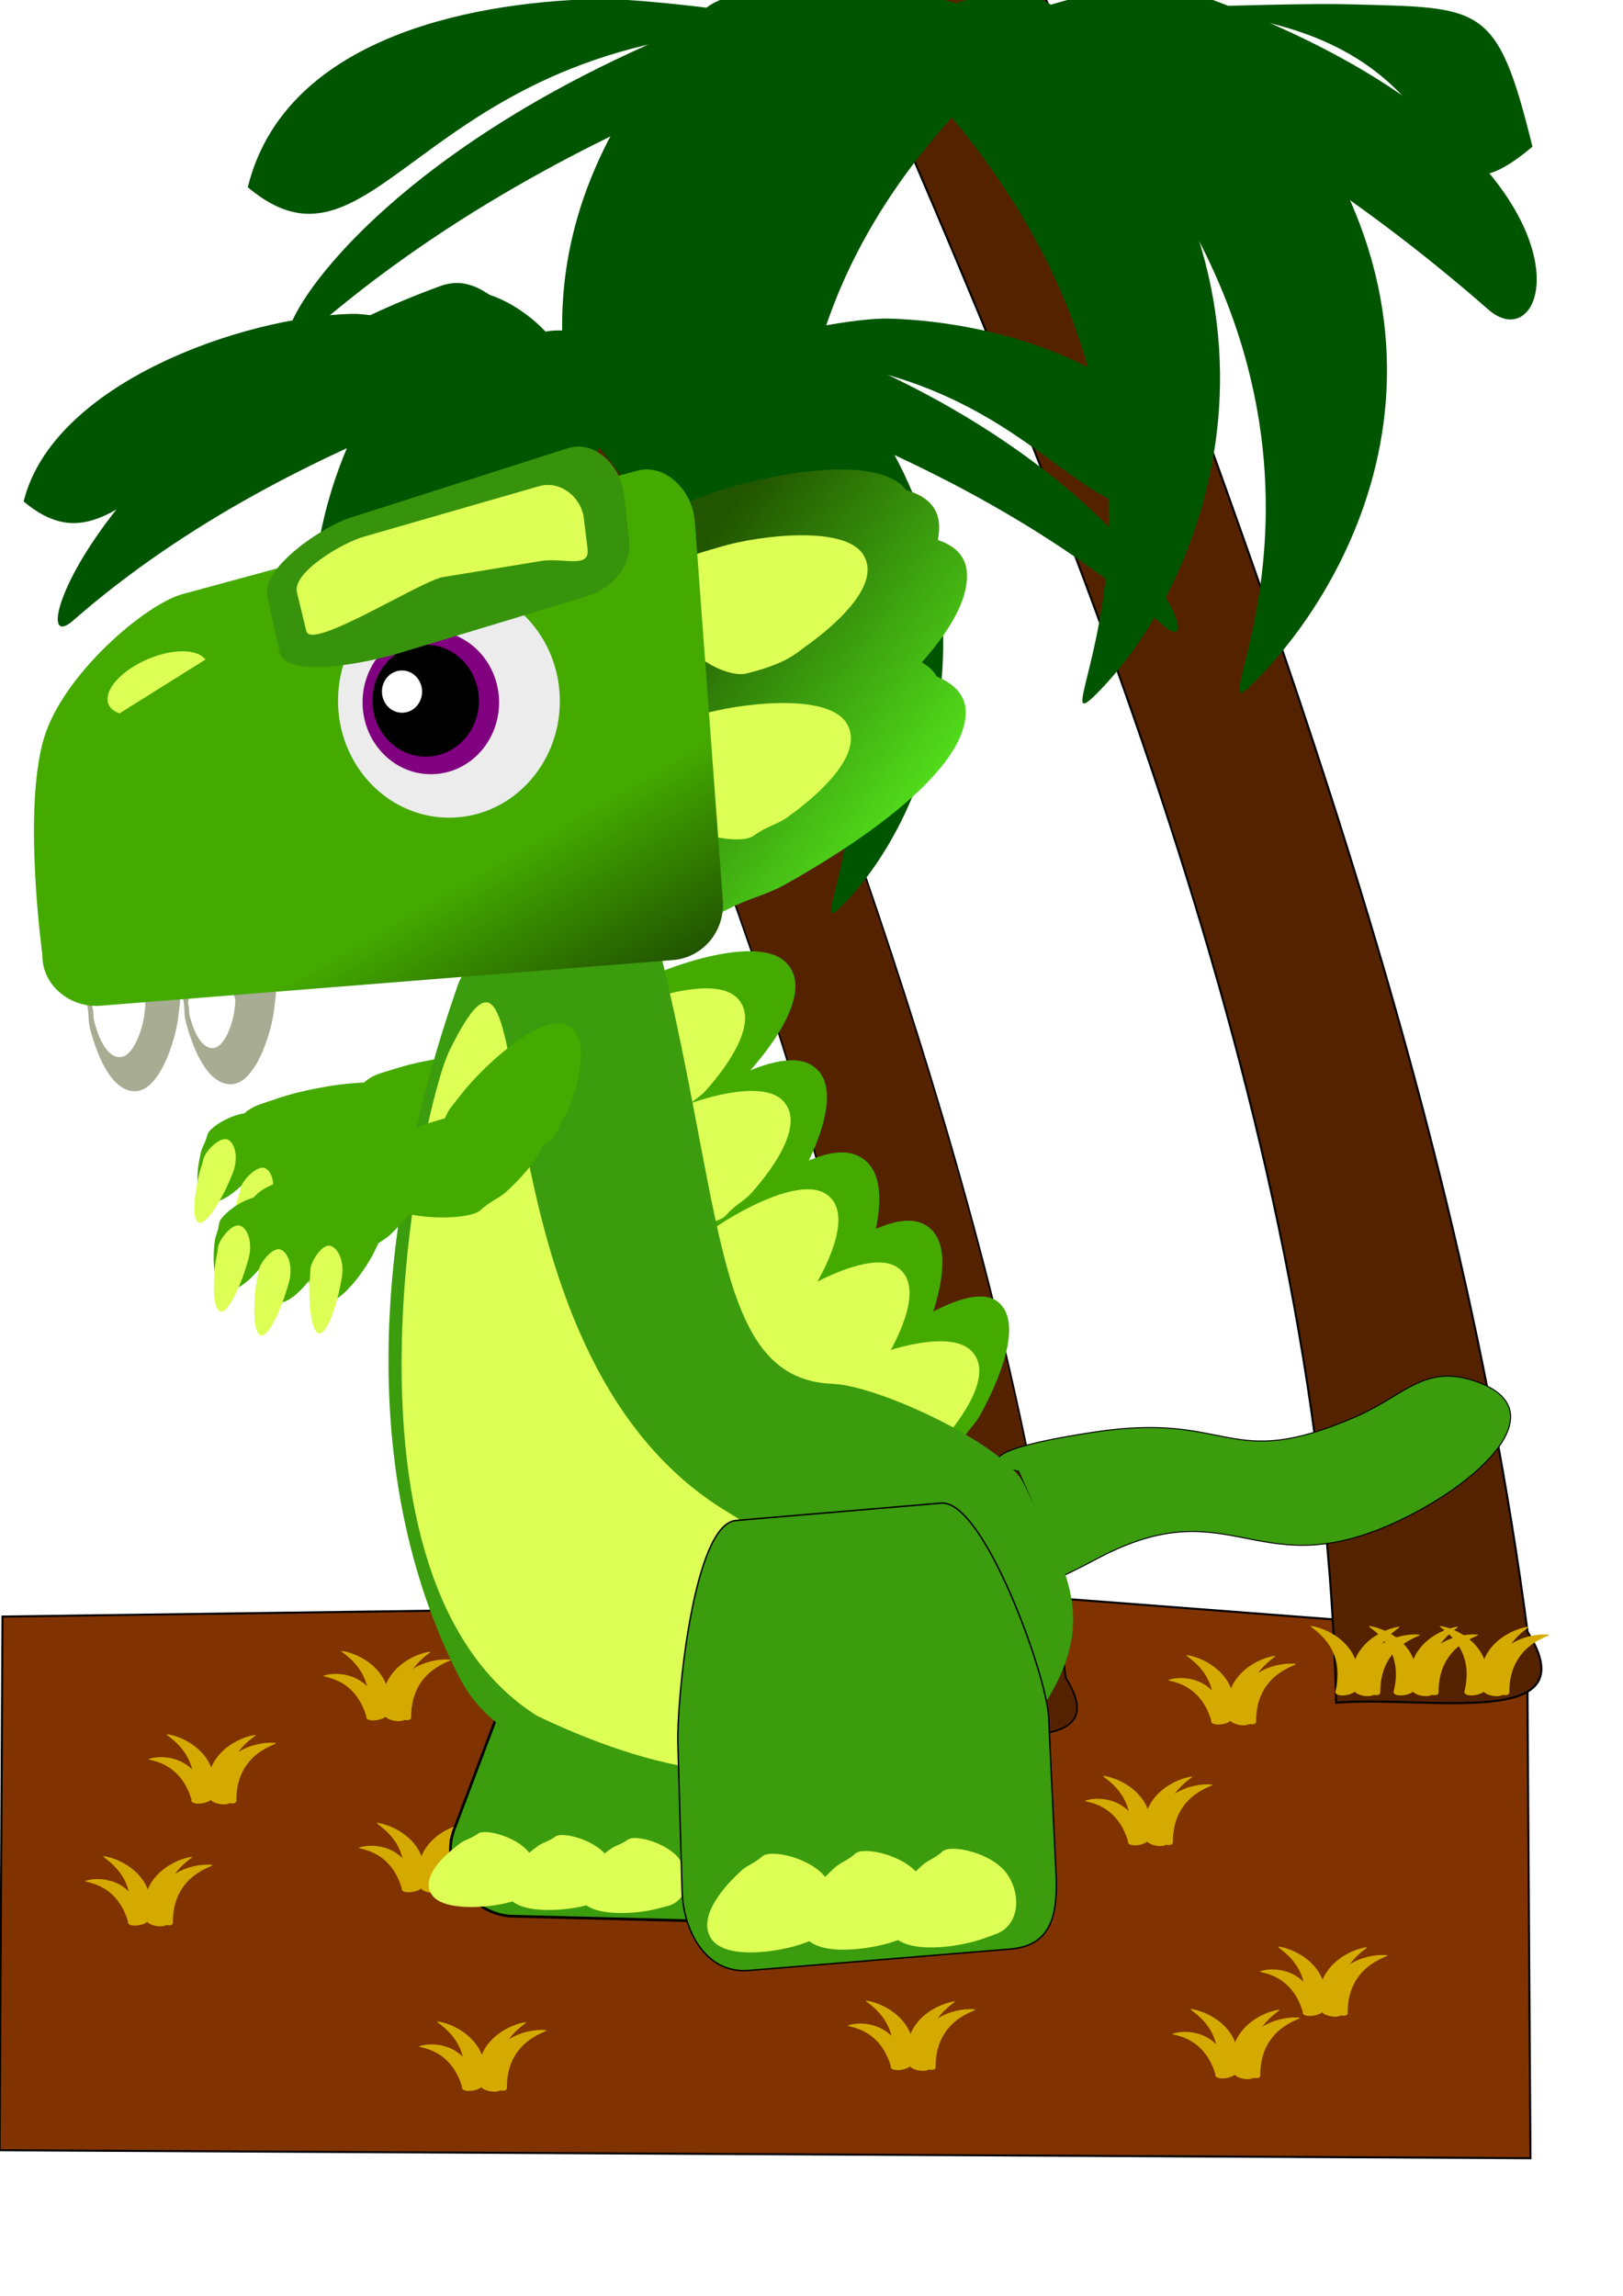<?xml version="1.0" encoding="UTF-8" standalone="no"?>
<!-- Created with Inkscape (http://www.inkscape.org/) -->

<svg
   xmlns:dc="http://purl.org/dc/elements/1.1/"
   xmlns:cc="http://creativecommons.org/ns#"
   xmlns:rdf="http://www.w3.org/1999/02/22-rdf-syntax-ns#"
   xmlns:svg="http://www.w3.org/2000/svg"
   xmlns="http://www.w3.org/2000/svg"
   xmlns:xlink="http://www.w3.org/1999/xlink"
   xmlns:sodipodi="http://sodipodi.sourceforge.net/DTD/sodipodi-0.dtd"
   xmlns:inkscape="http://www.inkscape.org/namespaces/inkscape"
   width="210mm"
   height="297mm"
   id="svg2"
   version="1.1"
   inkscape:version="0.48.1 "
   sodipodi:docname="Dinosaurio.svg">
  <defs
     id="defs4">
    <linearGradient
       inkscape:collect="always"
       id="linearGradient4154">
      <stop
         style="stop-color:#225500;stop-opacity:1;"
         offset="0"
         id="stop4156" />
      <stop
         style="stop-color:#44aa00;stop-opacity:1"
         offset="1"
         id="stop4158" />
    </linearGradient>
    <linearGradient
       inkscape:collect="always"
       id="linearGradient4146">
      <stop
         style="stop-color:#56e81d;stop-opacity:1;"
         offset="0"
         id="stop4148" />
      <stop
         style="stop-color:#225500;stop-opacity:1"
         offset="1"
         id="stop4150" />
    </linearGradient>
    <inkscape:perspective
       sodipodi:type="inkscape:persp3d"
       inkscape:vp_x="0 : 526.18109 : 1"
       inkscape:vp_y="0 : 1000 : 0"
       inkscape:vp_z="744.09448 : 526.18109 : 1"
       inkscape:persp3d-origin="372.04724 : 350.78739 : 1"
       id="perspective3000" />
    <linearGradient
       inkscape:collect="always"
       xlink:href="#linearGradient4146"
       id="linearGradient4152"
       x1="987.379"
       y1="338.456"
       x2="662.091"
       y2="82.255"
       gradientUnits="userSpaceOnUse" />
    <linearGradient
       inkscape:collect="always"
       xlink:href="#linearGradient4154"
       id="linearGradient4160"
       x1="696.635"
       y1="467.995"
       x2="613.154"
       y2="318.305"
       gradientUnits="userSpaceOnUse"
       gradientTransform="matrix(0.493,0,0,0.512,5.581,220.044)" />
    <linearGradient
       inkscape:collect="always"
       xlink:href="#linearGradient4146"
       id="linearGradient4211"
       gradientUnits="userSpaceOnUse"
       x1="987.379"
       y1="338.456"
       x2="662.091"
       y2="82.255" />
    <linearGradient
       inkscape:collect="always"
       xlink:href="#linearGradient4146"
       id="linearGradient4213"
       gradientUnits="userSpaceOnUse"
       x1="987.379"
       y1="338.456"
       x2="662.091"
       y2="82.255" />
    <linearGradient
       inkscape:collect="always"
       xlink:href="#linearGradient4146"
       id="linearGradient4215"
       gradientUnits="userSpaceOnUse"
       x1="987.379"
       y1="338.456"
       x2="662.091"
       y2="82.255" />
    <linearGradient
       inkscape:collect="always"
       xlink:href="#linearGradient4146"
       id="linearGradient4217"
       gradientUnits="userSpaceOnUse"
       x1="987.379"
       y1="338.456"
       x2="662.091"
       y2="82.255" />
    <linearGradient
       inkscape:collect="always"
       xlink:href="#linearGradient4146"
       id="linearGradient4219"
       gradientUnits="userSpaceOnUse"
       x1="987.379"
       y1="338.456"
       x2="662.091"
       y2="82.255" />
    <linearGradient
       inkscape:collect="always"
       xlink:href="#linearGradient4146"
       id="linearGradient4221"
       gradientUnits="userSpaceOnUse"
       x1="987.379"
       y1="338.456"
       x2="662.091"
       y2="82.255" />
    <filter
       inkscape:collect="always"
       id="filter4773">
      <feGaussianBlur
         inkscape:collect="always"
         stdDeviation="0.806"
         id="feGaussianBlur4775" />
    </filter>
  </defs>
  <sodipodi:namedview
     id="base"
     pagecolor="#ffffff"
     bordercolor="#666666"
     borderopacity="1.0"
     inkscape:pageopacity="0.0"
     inkscape:pageshadow="2"
     inkscape:zoom="0.49127573"
     inkscape:cx="372.04724"
     inkscape:cy="567.20274"
     inkscape:document-units="px"
     inkscape:current-layer="layer4"
     showgrid="false"
     inkscape:window-width="1366"
     inkscape:window-height="706"
     inkscape:window-x="-8"
     inkscape:window-y="-8"
     inkscape:window-maximized="1" />
  <g
     inkscape:groupmode="layer"
     id="layer10"
     inkscape:label="Tierra">
    <path
       style="fill:#803300;stroke:#000000;stroke-width:1px;stroke-linecap:butt;stroke-linejoin:miter;stroke-opacity:1"
       d="m 1.227,790.405 211.793,-2.879 138.175,25.908 169.841,-31.665 225.762,17.272 1.652,256.2 -748.651,-3.905 z"
       id="path4841"
       inkscape:connector-curvature="0"
       sodipodi:nodetypes="cccccccc" />
    <path
       style="fill:#d4aa00;stroke:none"
       d="m 51.322,907.635 c 9.437,1.629 26.43,11.351 21.555,30.793 -0.836,3.335 -11.101,4.362 -10.264,1.026 6.254,-24.937 -16.873,-32.783 -11.291,-31.819 z"
       id="path4843"
       inkscape:connector-curvature="0"
       sodipodi:nodetypes="ssss" />
    <path
       style="fill:#d4aa00;stroke:none"
       d="m 93.067,907.994 c -9.437,1.629 -26.43,11.351 -21.555,30.793 0.836,3.335 11.101,4.362 10.264,1.026 -6.254,-24.937 16.873,-32.783 11.291,-31.819 z"
       id="path4843-8"
       inkscape:connector-curvature="0"
       sodipodi:nodetypes="ssss" />
    <path
       style="fill:#d4aa00;stroke:none"
       d="m 42.206,919.499 c 6.852,-2.094 21.982,-0.693 26.783,15.845 0.823,2.837 -5.479,7.248 -6.302,4.411 -6.156,-21.214 -24.534,-19.017 -20.48,-20.256 z"
       id="path4843-3"
       inkscape:connector-curvature="0"
       sodipodi:nodetypes="ssss" />
    <path
       style="fill:#d4aa00;stroke:none"
       d="m 103.076,911.736 c -9.554,-0.659 -28.37,4.747 -28.253,24.791 0.02,3.438 9.747,6.874 9.727,3.435 -0.151,-25.709 24.178,-27.837 18.526,-28.227 z"
       id="path4843-6"
       inkscape:connector-curvature="0"
       sodipodi:nodetypes="ssss" />
    <path
       style="fill:#d4aa00;stroke:none"
       d="m 185.164,891.355 c 9.437,1.629 26.43,11.351 21.555,30.793 -0.836,3.335 -11.101,4.362 -10.264,1.026 6.254,-24.937 -16.873,-32.783 -11.291,-31.819 z"
       id="path4843-5"
       inkscape:connector-curvature="0"
       sodipodi:nodetypes="ssss" />
    <path
       style="fill:#d4aa00;stroke:none"
       d="m 226.91,891.714 c -9.437,1.629 -26.43,11.351 -21.555,30.793 0.836,3.335 11.101,4.362 10.264,1.026 -6.254,-24.937 16.873,-32.783 11.291,-31.819 z"
       id="path4843-8-3"
       inkscape:connector-curvature="0"
       sodipodi:nodetypes="ssss" />
    <path
       style="fill:#d4aa00;stroke:none"
       d="m 176.048,903.218 c 6.852,-2.094 21.982,-0.693 26.783,15.845 0.823,2.837 -5.479,7.248 -6.302,4.411 -6.156,-21.214 -24.534,-19.017 -20.48,-20.256 z"
       id="path4843-3-7"
       inkscape:connector-curvature="0"
       sodipodi:nodetypes="ssss" />
    <path
       style="fill:#d4aa00;stroke:none"
       d="m 236.918,895.456 c -9.554,-0.659 -28.37,4.747 -28.253,24.791 0.02,3.438 9.747,6.874 9.727,3.435 -0.151,-25.709 24.178,-27.837 18.526,-28.227 z"
       id="path4843-6-1"
       inkscape:connector-curvature="0"
       sodipodi:nodetypes="ssss" />
    <path
       style="fill:#d4aa00;stroke:none"
       d="m 540.347,868.376 c 9.437,1.629 26.43,11.351 21.555,30.793 -0.836,3.335 -11.101,4.362 -10.264,1.026 6.254,-24.937 -16.873,-32.783 -11.291,-31.819 z"
       id="path4843-0"
       inkscape:connector-curvature="0"
       sodipodi:nodetypes="ssss" />
    <path
       style="fill:#d4aa00;stroke:none"
       d="m 582.092,868.735 c -9.437,1.629 -26.43,11.351 -21.555,30.793 0.836,3.335 11.101,4.362 10.264,1.026 -6.254,-24.937 16.873,-32.783 11.291,-31.819 z"
       id="path4843-8-5"
       inkscape:connector-curvature="0"
       sodipodi:nodetypes="ssss" />
    <path
       style="fill:#d4aa00;stroke:none"
       d="m 531.231,880.24 c 6.852,-2.094 21.982,-0.693 26.783,15.845 0.823,2.837 -5.479,7.248 -6.302,4.411 -6.156,-21.214 -24.534,-19.017 -20.48,-20.256 z"
       id="path4843-3-3"
       inkscape:connector-curvature="0"
       sodipodi:nodetypes="ssss" />
    <path
       style="fill:#d4aa00;stroke:none"
       d="m 592.101,872.477 c -9.554,-0.659 -28.37,4.747 -28.253,24.791 0.02,3.438 9.747,6.874 9.727,3.435 -0.151,-25.709 24.178,-27.837 18.526,-28.227 z"
       id="path4843-6-8"
       inkscape:connector-curvature="0"
       sodipodi:nodetypes="ssss" />
    <path
       style="fill:#d4aa00;stroke:none"
       d="m 625.838,951.832 c 9.437,1.629 26.43,11.351 21.555,30.793 -0.836,3.335 -11.101,4.362 -10.264,1.026 6.254,-24.937 -16.873,-32.783 -11.291,-31.819 z"
       id="path4843-9"
       inkscape:connector-curvature="0"
       sodipodi:nodetypes="ssss" />
    <path
       style="fill:#d4aa00;stroke:none"
       d="m 667.584,952.191 c -9.437,1.629 -26.43,11.351 -21.555,30.793 0.836,3.335 11.101,4.362 10.264,1.026 -6.254,-24.937 16.873,-32.783 11.291,-31.819 z"
       id="path4843-8-8"
       inkscape:connector-curvature="0"
       sodipodi:nodetypes="ssss" />
    <path
       style="fill:#d4aa00;stroke:none"
       d="m 616.723,963.696 c 6.852,-2.094 21.982,-0.693 26.783,15.845 0.823,2.837 -5.479,7.248 -6.302,4.411 -6.156,-21.214 -24.534,-19.017 -20.48,-20.256 z"
       id="path4843-3-33"
       inkscape:connector-curvature="0"
       sodipodi:nodetypes="ssss" />
    <path
       style="fill:#d4aa00;stroke:none"
       d="m 677.592,955.934 c -9.554,-0.659 -28.37,4.747 -28.253,24.791 0.02,3.438 9.747,6.874 9.727,3.435 -0.151,-25.709 24.178,-27.837 18.526,-28.227 z"
       id="path4843-6-7"
       inkscape:connector-curvature="0"
       sodipodi:nodetypes="ssss" />
    <path
       style="fill:#d4aa00;stroke:none"
       d="m 424.322,978.294 c 9.437,1.629 26.43,11.351 21.555,30.793 -0.836,3.335 -11.101,4.362 -10.264,1.026 6.254,-24.937 -16.873,-32.783 -11.291,-31.819 z"
       id="path4843-1"
       inkscape:connector-curvature="0"
       sodipodi:nodetypes="ssss" />
    <path
       style="fill:#d4aa00;stroke:none"
       d="m 466.068,978.653 c -9.437,1.629 -26.43,11.351 -21.555,30.793 0.836,3.335 11.101,4.362 10.264,1.026 -6.254,-24.938 16.873,-32.783 11.291,-31.819 z"
       id="path4843-8-9"
       inkscape:connector-curvature="0"
       sodipodi:nodetypes="ssss" />
    <path
       style="fill:#d4aa00;stroke:none"
       d="m 415.206,990.158 c 6.852,-2.094 21.982,-0.693 26.783,15.845 0.823,2.837 -5.479,7.248 -6.302,4.411 -6.156,-21.214 -24.534,-19.017 -20.48,-20.256 z"
       id="path4843-3-9"
       inkscape:connector-curvature="0"
       sodipodi:nodetypes="ssss" />
    <path
       style="fill:#d4aa00;stroke:none"
       d="m 476.076,982.395 c -9.554,-0.659 -28.37,4.747 -28.253,24.791 0.02,3.438 9.747,6.874 9.727,3.435 -0.151,-25.709 24.178,-27.837 18.526,-28.227 z"
       id="path4843-6-86"
       inkscape:connector-curvature="0"
       sodipodi:nodetypes="ssss" />
    <path
       style="fill:#d4aa00;stroke:none"
       d="m 214.664,988.472 c 9.437,1.629 26.43,11.351 21.555,30.793 -0.836,3.335 -11.101,4.362 -10.264,1.026 6.254,-24.938 -16.873,-32.783 -11.291,-31.819 z"
       id="path4843-65"
       inkscape:connector-curvature="0"
       sodipodi:nodetypes="ssss" />
    <path
       style="fill:#d4aa00;stroke:none"
       d="m 256.41,988.831 c -9.437,1.629 -26.43,11.351 -21.555,30.793 0.836,3.335 11.101,4.362 10.264,1.026 -6.254,-24.937 16.873,-32.783 11.291,-31.819 z"
       id="path4843-8-4"
       inkscape:connector-curvature="0"
       sodipodi:nodetypes="ssss" />
    <path
       style="fill:#d4aa00;stroke:none"
       d="m 205.548,1000.335 c 6.852,-2.094 21.982,-0.693 26.783,15.845 0.823,2.837 -5.479,7.248 -6.302,4.41 -6.156,-21.214 -24.534,-19.017 -20.48,-20.256 z"
       id="path4843-3-0"
       inkscape:connector-curvature="0"
       sodipodi:nodetypes="ssss" />
    <path
       style="fill:#d4aa00;stroke:none"
       d="m 266.418,992.573 c -9.554,-0.659 -28.37,4.747 -28.253,24.791 0.02,3.438 9.747,6.874 9.727,3.435 -0.151,-25.709 24.178,-27.837 18.526,-28.227 z"
       id="path4843-6-5"
       inkscape:connector-curvature="0"
       sodipodi:nodetypes="ssss" />
    <path
       style="fill:#d4aa00;stroke:none"
       d="m 82.355,848.021 c 9.437,1.629 26.43,11.351 21.555,30.793 -0.836,3.335 -11.101,4.362 -10.264,1.026 6.254,-24.937 -16.873,-32.783 -11.291,-31.819 z"
       id="path4843-52"
       inkscape:connector-curvature="0"
       sodipodi:nodetypes="ssss" />
    <path
       style="fill:#d4aa00;stroke:none"
       d="m 124.101,848.38 c -9.437,1.629 -26.43,11.351 -21.555,30.793 0.836,3.335 11.101,4.362 10.264,1.026 -6.254,-24.937 16.873,-32.783 11.291,-31.819 z"
       id="path4843-8-2"
       inkscape:connector-curvature="0"
       sodipodi:nodetypes="ssss" />
    <path
       style="fill:#d4aa00;stroke:none"
       d="m 73.24,859.884 c 6.852,-2.094 21.982,-0.693 26.783,15.845 0.823,2.837 -5.479,7.248 -6.302,4.411 -6.156,-21.214 -24.534,-19.017 -20.48,-20.256 z"
       id="path4843-3-8"
       inkscape:connector-curvature="0"
       sodipodi:nodetypes="ssss" />
    <path
       style="fill:#d4aa00;stroke:none"
       d="m 134.109,852.122 c -9.554,-0.659 -28.37,4.747 -28.253,24.791 0.02,3.438 9.747,6.874 9.727,3.435 -0.151,-25.709 24.178,-27.837 18.526,-28.227 z"
       id="path4843-6-4"
       inkscape:connector-curvature="0"
       sodipodi:nodetypes="ssss" />
    <path
       style="fill:#d4aa00;stroke:none"
       d="m 167.847,807.311 c 9.437,1.629 26.43,11.351 21.555,30.793 -0.836,3.335 -11.101,4.362 -10.264,1.026 6.254,-24.937 -16.873,-32.783 -11.291,-31.819 z"
       id="path4843-4"
       inkscape:connector-curvature="0"
       sodipodi:nodetypes="ssss" />
    <path
       style="fill:#d4aa00;stroke:none"
       d="m 209.593,807.67 c -9.437,1.629 -26.43,11.351 -21.555,30.793 0.836,3.335 11.101,4.362 10.264,1.026 -6.254,-24.937 16.873,-32.783 11.291,-31.819 z"
       id="path4843-8-0"
       inkscape:connector-curvature="0"
       sodipodi:nodetypes="ssss" />
    <path
       style="fill:#d4aa00;stroke:none"
       d="m 158.731,819.174 c 6.852,-2.094 21.982,-0.693 26.783,15.845 0.823,2.837 -5.479,7.248 -6.302,4.411 -6.156,-21.214 -24.534,-19.017 -20.48,-20.256 z"
       id="path4843-3-4"
       inkscape:connector-curvature="0"
       sodipodi:nodetypes="ssss" />
    <path
       style="fill:#d4aa00;stroke:none"
       d="m 219.601,811.412 c -9.554,-0.659 -28.37,4.747 -28.253,24.791 0.02,3.438 9.747,6.874 9.727,3.435 -0.151,-25.709 24.178,-27.837 18.526,-28.227 z"
       id="path4843-6-51"
       inkscape:connector-curvature="0"
       sodipodi:nodetypes="ssss" />
    <path
       style="fill:#d4aa00;stroke:none"
       d="m 581.057,809.346 c 9.437,1.629 26.43,11.351 21.555,30.793 -0.836,3.335 -11.101,4.362 -10.264,1.026 6.254,-24.937 -16.873,-32.783 -11.291,-31.819 z"
       id="path4843-13"
       inkscape:connector-curvature="0"
       sodipodi:nodetypes="ssss" />
    <path
       style="fill:#d4aa00;stroke:none"
       d="m 622.803,809.705 c -9.437,1.629 -26.43,11.351 -21.555,30.793 0.836,3.335 11.101,4.362 10.264,1.026 -6.254,-24.937 16.873,-32.783 11.291,-31.819 z"
       id="path4843-8-44"
       inkscape:connector-curvature="0"
       sodipodi:nodetypes="ssss" />
    <path
       style="fill:#d4aa00;stroke:none"
       d="m 571.941,821.21 c 6.852,-2.094 21.982,-0.693 26.783,15.845 0.823,2.837 -5.479,7.248 -6.302,4.411 -6.156,-21.214 -24.534,-19.017 -20.48,-20.256 z"
       id="path4843-3-07"
       inkscape:connector-curvature="0"
       sodipodi:nodetypes="ssss" />
    <path
       style="fill:#d4aa00;stroke:none"
       d="m 632.811,813.447 c -9.554,-0.659 -28.37,4.747 -28.253,24.791 0.02,3.438 9.747,6.874 9.727,3.435 -0.151,-25.709 24.178,-27.837 18.526,-28.227 z"
       id="path4843-6-6"
       inkscape:connector-curvature="0"
       sodipodi:nodetypes="ssss" />
    <path
       style="fill:#d4aa00;stroke:none"
       d="m 583.092,982.365 c 9.437,1.629 26.43,11.351 21.555,30.793 -0.836,3.335 -11.101,4.362 -10.264,1.026 6.254,-24.937 -16.873,-32.783 -11.291,-31.819 z"
       id="path4843-01"
       inkscape:connector-curvature="0"
       sodipodi:nodetypes="ssss" />
    <path
       style="fill:#d4aa00;stroke:none"
       d="m 624.838,982.724 c -9.437,1.629 -26.43,11.351 -21.555,30.793 0.836,3.335 11.101,4.362 10.264,1.026 -6.254,-24.937 16.873,-32.783 11.291,-31.819 z"
       id="path4843-8-41"
       inkscape:connector-curvature="0"
       sodipodi:nodetypes="ssss" />
    <path
       style="fill:#d4aa00;stroke:none"
       d="m 573.977,994.229 c 6.852,-2.094 21.982,-0.693 26.783,15.845 0.823,2.837 -5.479,7.248 -6.302,4.411 -6.156,-21.214 -24.534,-19.017 -20.48,-20.256 z"
       id="path4843-3-45"
       inkscape:connector-curvature="0"
       sodipodi:nodetypes="ssss" />
    <path
       style="fill:#d4aa00;stroke:none"
       d="m 634.847,986.466 c -9.554,-0.659 -28.37,4.747 -28.253,24.791 0.02,3.438 9.747,6.874 9.727,3.435 -0.151,-25.709 24.178,-27.837 18.526,-28.227 z"
       id="path4843-6-3"
       inkscape:connector-curvature="0"
       sodipodi:nodetypes="ssss" />
  </g>
  <g
     inkscape:groupmode="layer"
     id="layer11"
     inkscape:label="Arbol">
    <path
       style="fill:#552200;stroke:#000000;stroke-width:1px;stroke-linecap:butt;stroke-linejoin:miter;stroke-opacity:1"
       d="M 653.401,832.526 C 647.395,557.058 534.694,276.739 411.174,-4.071 l 99.74,2.036 C 605.836,257.247 709.424,512.59 747.035,797.923 c 30.438,48.524 -49.384,30.892 -93.634,34.604 z"
       id="path5009"
       inkscape:connector-curvature="0"
       sodipodi:nodetypes="ccccc" />
    <path
       style="fill:#d4aa00;stroke:none"
       d="m 641.785,795.098 c 9.437,1.629 26.43,11.351 21.555,30.793 -0.836,3.335 -11.101,4.362 -10.264,1.026 6.254,-24.937 -16.873,-32.783 -11.291,-31.819 z"
       id="path4843-0-5"
       inkscape:connector-curvature="0"
       sodipodi:nodetypes="ssss" />
    <path
       style="fill:#d4aa00;stroke:none"
       d="m 683.531,795.457 c -9.437,1.629 -26.43,11.351 -21.555,30.793 0.836,3.335 11.101,4.362 10.264,1.026 -6.254,-24.937 16.873,-32.783 11.291,-31.819 z"
       id="path4843-8-5-6"
       inkscape:connector-curvature="0"
       sodipodi:nodetypes="ssss" />
    <path
       style="fill:#d4aa00;stroke:none"
       d="m 693.539,799.199 c -9.554,-0.659 -28.37,4.747 -28.253,24.791 0.02,3.438 9.747,6.874 9.727,3.435 -0.151,-25.709 24.178,-27.837 18.526,-28.227 z"
       id="path4843-6-8-8"
       inkscape:connector-curvature="0"
       sodipodi:nodetypes="ssss" />
    <path
       style="fill:#d4aa00;stroke:none"
       d="m 704.886,795.098 c 9.437,1.629 26.43,11.351 21.555,30.793 -0.836,3.335 -11.101,4.362 -10.264,1.026 6.254,-24.937 -16.873,-32.783 -11.291,-31.819 z"
       id="path4843-0-9"
       inkscape:connector-curvature="0"
       sodipodi:nodetypes="ssss" />
    <path
       style="fill:#d4aa00;stroke:none"
       d="m 746.632,795.457 c -9.437,1.629 -26.43,11.351 -21.555,30.793 0.836,3.335 11.101,4.362 10.264,1.026 -6.254,-24.937 16.873,-32.783 11.291,-31.819 z"
       id="path4843-8-5-1"
       inkscape:connector-curvature="0"
       sodipodi:nodetypes="ssss" />
    <path
       style="fill:#d4aa00;stroke:none"
       d="m 756.64,799.199 c -9.554,-0.659 -28.37,4.747 -28.253,24.791 0.02,3.438 9.747,6.874 9.727,3.435 -0.151,-25.709 24.178,-27.837 18.526,-28.227 z"
       id="path4843-6-8-6"
       inkscape:connector-curvature="0"
       sodipodi:nodetypes="ssss" />
    <path
       style="fill:#d4aa00;stroke:none"
       d="m 670.282,795.098 c 9.437,1.629 26.43,11.351 21.555,30.793 -0.836,3.335 -11.101,4.362 -10.264,1.026 6.254,-24.937 -16.873,-32.783 -11.291,-31.819 z"
       id="path4843-0-7"
       inkscape:connector-curvature="0"
       sodipodi:nodetypes="ssss" />
    <path
       style="fill:#d4aa00;stroke:none"
       d="m 712.028,795.457 c -9.437,1.629 -26.43,11.351 -21.555,30.793 0.836,3.335 11.101,4.362 10.264,1.026 -6.254,-24.937 16.873,-32.783 11.291,-31.819 z"
       id="path4843-8-5-0"
       inkscape:connector-curvature="0"
       sodipodi:nodetypes="ssss" />
    <path
       style="fill:#d4aa00;stroke:none"
       d="m 722.037,799.199 c -9.554,-0.659 -28.37,4.747 -28.253,24.791 0.02,3.438 9.747,6.874 9.727,3.435 -0.151,-25.709 24.178,-27.837 18.526,-28.227 z"
       id="path4843-6-8-5"
       inkscape:connector-curvature="0"
       sodipodi:nodetypes="ssss" />
    <path
       style="fill:#005500;stroke:none"
       d="M 402.43,335.537 C 349.355,283.523 237.94,52.8 420.008,-3.126 442.554,-10.051 514.633,10.081 492.087,30.725 311.905,195.699 433.827,366.306 402.43,335.537 z"
       id="path4843-0-2"
       inkscape:connector-curvature="0"
       sodipodi:nodetypes="ssss" />
    <path
       style="fill:#005500;stroke:none"
       d="M 150.848,163.085 C 289.977,41.237 466.129,10.981 438.873,3.639 407.324,-4.859 391.724,-7.212 361.036,4.005 159.893,77.53 117.777,192.048 150.848,163.085 z"
       id="path4843-8-5-9"
       inkscape:connector-curvature="0"
       sodipodi:nodetypes="ssss" />
    <path
       style="fill:#005500;stroke:none"
       d="M 121.17,91.56 C 187.042,146.774 207.18,7.487 401.665,14.488 434.668,15.676 323.839,-1.361 290.827,-0.463 225.125,1.324 138.591,20.762 121.17,91.56 z"
       id="path4843-6-8-2"
       inkscape:connector-curvature="0"
       sodipodi:nodetypes="cssc" />
    <path
       style="fill:#005500;stroke:none"
       d="M 354.134,332.229 C 301.058,280.215 211.79,143.635 343.215,5.78 365.76,-17.869 466.337,3.769 443.79,27.417 275.212,204.231 385.531,362.998 354.134,332.229 z"
       id="path4843-0-2-1"
       inkscape:connector-curvature="0"
       sodipodi:nodetypes="ssss" />
    <path
       style="fill:#005500;stroke:none"
       d="M 535.33,340.126 C 588.405,288.112 649.176,143.39 517.751,5.535 495.206,-18.113 423.127,11.667 445.673,35.314 614.251,212.129 503.932,370.896 535.33,340.126 z"
       id="path4843-0-2-7"
       inkscape:connector-curvature="0"
       sodipodi:nodetypes="ssss" />
    <path
       style="fill:#005500;stroke:none"
       d="M 727.882,151.391 C 588.753,29.542 479.773,11.499 507.029,4.158 538.578,-4.34 558.249,-12.8 588.937,-1.582 790.08,71.942 760.953,180.354 727.882,151.391 z"
       id="path4843-8-5-9-6"
       inkscape:connector-curvature="0"
       sodipodi:nodetypes="ssss" />
    <path
       style="fill:#005500;stroke:none"
       d="M 749.418,71.723 C 683.546,126.938 736.686,-2.172 542.202,4.829 509.199,6.017 626.134,1.193 659.146,2.091 c 65.702,1.787 72.851,-1.166 90.272,69.632 z"
       id="path4843-6-8-2-4"
       inkscape:connector-curvature="0"
       sodipodi:nodetypes="cssc" />
    <path
       style="fill:#005500;stroke:none"
       d="M 612.123,334.783 C 665.199,282.769 734.112,152.296 602.687,14.44 580.142,-9.208 499.92,6.323 522.467,29.971 691.045,206.785 580.726,365.552 612.123,334.783 z"
       id="path4843-0-2-1-9"
       inkscape:connector-curvature="0"
       sodipodi:nodetypes="ssss" />
    <path
       style="fill:#552200;stroke:#000000;stroke-width:0.814px;stroke-linecap:butt;stroke-linejoin:miter;stroke-opacity:1"
       d="M 444.955,848.57 C 440.064,624.255 348.292,395.992 247.71,167.328 l 81.219,1.658 c 77.294,211.134 161.646,419.06 192.273,651.406 24.786,39.513 -40.213,25.156 -76.246,28.178 z"
       id="path5009-0"
       inkscape:connector-curvature="0"
       sodipodi:nodetypes="ccccc" />
    <path
       style="fill:#005500;stroke:none;fill-opacity:1"
       d="m 240.589,443.871 c -43.219,-42.355 -92.705,-163.517 14.314,-275.773 18.359,-19.257 77.053,8.308 58.693,27.564 -137.274,143.98 -47.441,273.264 -73.007,248.209 z"
       id="path4843-0-2-15"
       inkscape:connector-curvature="0"
       sodipodi:nodetypes="ssss" />
    <path
       style="fill:#005500;stroke:none"
       d="M 35.725,303.443 C 149.018,204.222 300.747,177.927 278.552,171.949 252.862,165.029 240.158,130.777 215.17,139.911 51.378,199.782 8.796,327.028 35.725,303.443 z"
       id="path4843-8-5-9-7"
       inkscape:connector-curvature="0"
       sodipodi:nodetypes="ssss" />
    <path
       style="fill:#005500;stroke:none"
       d="m 11.559,245.2 c 53.64,44.961 70.038,-68.461 228.407,-62.759 26.874,0.967 -41.215,-29.714 -68.097,-28.982 -53.501,1.455 -146.124,34.091 -160.31,91.742 z"
       id="path4843-6-8-2-9"
       inkscape:connector-curvature="0"
       sodipodi:nodetypes="cssc" />
    <path
       style="fill:#005500;stroke:none"
       d="m 201.261,441.177 c -43.219,-42.355 -90.669,-181.837 16.35,-294.093 18.359,-19.257 75.017,26.628 56.658,45.884 -137.274,143.98 -47.441,273.264 -73.007,248.209 z"
       id="path4843-0-2-1-2"
       inkscape:connector-curvature="0"
       sodipodi:nodetypes="ssss" />
    <path
       style="fill:#005500;stroke:none"
       d="m 348.809,447.608 c 43.219,-42.355 92.705,-163.517 -14.314,-275.773 -18.359,-19.257 -77.053,8.308 -58.693,27.564 137.274,143.98 47.441,273.264 73.007,248.209 z"
       id="path4843-0-2-7-6"
       inkscape:connector-curvature="0"
       sodipodi:nodetypes="ssss" />
    <path
       style="fill:#005500;stroke:none"
       d="M 568.591,305.523 C 455.298,206.302 303.57,180.007 325.764,174.029 c 25.69,-6.92 38.393,-18.781 63.382,-9.647 163.791,59.871 206.374,164.726 179.444,141.141 z"
       id="path4843-8-5-9-6-4"
       inkscape:connector-curvature="0"
       sodipodi:nodetypes="ssss" />
    <path
       style="fill:#005500;stroke:none"
       d="m 582.812,237.335 c -53.64,44.961 -70.038,-68.461 -228.407,-62.759 -26.874,0.967 53.428,-19.536 80.31,-18.805 53.501,1.455 133.911,23.914 148.097,81.564 z"
       id="path4843-6-8-2-4-1"
       inkscape:connector-curvature="0"
       sodipodi:nodetypes="cssc" />
    <path
       style="fill:#005500;stroke:none"
       d="m 411.342,443.257 c 43.219,-42.355 92.705,-163.517 -14.314,-275.773 -18.359,-19.257 -77.053,8.308 -58.693,27.564 137.274,143.98 47.441,273.264 73.007,248.209 z"
       id="path4843-0-2-1-9-2"
       inkscape:connector-curvature="0"
       sodipodi:nodetypes="ssss" />
  </g>
  <g
     inkscape:groupmode="layer"
     id="layer9"
     inkscape:label="Cola">
    <path
       style="fill:#3b9c0e;fill-opacity:1;stroke:#000000;stroke-width:0.503px;stroke-linecap:butt;stroke-linejoin:miter;stroke-opacity:1"
       d="m 498.097,719.388 c 0,0 -39.499,-7.509 36.903,-19.173 67.718,-10.338 64.549,19.948 127.742,-7.374 23.861,-10.317 33.575,-25.872 58.193,-17.698 40.039,13.293 5.207,47.378 -32.645,66.368 -74.021,37.136 -84.204,-15.363 -151.871,20.648 -63.004,33.53 -21.29,-4.425 -21.29,-4.425 z"
       id="path4838"
       inkscape:connector-curvature="0"
       sodipodi:nodetypes="cssssscc" />
  </g>
  <g
     inkscape:groupmode="layer"
     id="layer5"
     inkscape:label="Dientes">
    <path
       style="fill:#a7ac93;fill-opacity:1;stroke:none"
       d="m 65.955,469.583 c 12.212,0 23.377,9.372 22.043,20.827 -0.253,2.175 -0.507,4.35 -0.76,6.525 -1.334,11.454 -9.071,36.623 -21.283,36.623 -12.212,0 -19.228,-19.933 -22.043,-31.095 -1.013,-4.018 -0.113,-6.473 -1.52,-12.054 -1.408,-5.581 11.351,-20.827 23.563,-20.827 z"
       id="rect3895"
       inkscape:connector-curvature="0"
       sodipodi:nodetypes="sssssss" />
    <path
       style="fill:#a7ac93;fill-opacity:1;stroke:none"
       d="m 112.792,466.174 c 12.212,0 23.377,9.372 22.043,20.827 -0.253,2.175 -0.507,4.35 -0.76,6.525 -1.334,11.454 -9.071,36.623 -21.283,36.623 -12.212,0 -19.228,-19.933 -22.043,-31.095 -1.013,-4.018 -0.113,-6.473 -1.52,-12.054 -1.408,-5.581 11.351,-20.827 23.563,-20.827 z"
       id="rect3895-5"
       inkscape:connector-curvature="0"
       sodipodi:nodetypes="sssssss" />
    <path
       style="fill:#ffffff;fill-opacity:1;stroke:none"
       d="m 103.9,480.183 c 6.16,0 11.791,4.727 11.118,10.505 -0.128,1.097 -0.256,2.194 -0.383,3.291 -0.673,5.778 -4.575,18.472 -10.735,18.472 -6.16,0 -9.698,-10.054 -11.118,-15.684 -0.511,-2.027 -0.057,-3.265 -0.767,-6.08 -0.71,-2.815 5.726,-10.505 11.885,-10.505 z"
       id="rect3895-5-0"
       inkscape:connector-curvature="0"
       sodipodi:nodetypes="sssssss" />
    <path
       style="fill:#ffffff;fill-opacity:1;stroke:none"
       d="m 58.527,480.644 c 6.916,0 13.24,5.308 12.484,11.795 -0.143,1.232 -0.287,2.464 -0.43,3.695 -0.756,6.487 -5.137,20.741 -12.053,20.741 -6.916,0 -10.889,-11.289 -12.484,-17.61 -0.574,-2.276 -0.064,-3.666 -0.861,-6.827 -0.797,-3.16 6.429,-11.795 13.345,-11.795 z"
       id="rect3895-5-1"
       inkscape:connector-curvature="0"
       sodipodi:nodetypes="sssssss" />
    <g
       id="g4130"
       style="fill:url(#linearGradient4152);fill-opacity:1"
       transform="matrix(0.415,0,0,0.431,52.507,252.851)">
      <path
         sodipodi:nodetypes="sssssss"
         inkscape:connector-curvature="0"
         id="rect3895-9"
         d="m 543.421,173.914 c -4.277,-69.714 51.218,-160.418 124.289,-185.755 13.875,-4.811 27.75,-9.622 41.625,-14.433 73.07,-25.336 235.31,-53.578 239.587,16.136 4.277,69.714 -119.611,167.113 -189.369,215.294 -25.112,17.345 -40.991,19.266 -75.87,43.356 -34.879,24.091 -135.985,-4.885 -140.262,-74.599 z"
         style="fill:url(#linearGradient4211);fill-opacity:1;stroke:none" />
      <path
         sodipodi:nodetypes="sssssss"
         inkscape:connector-curvature="0"
         id="rect3895-9-8"
         d="M 574.548,192.155 C 570.271,122.441 625.766,31.736 698.837,6.4 c 13.875,-4.811 27.75,-9.622 41.625,-14.433 C 813.533,-33.369 975.772,-61.611 980.049,8.103 984.326,77.817 860.438,175.216 790.68,223.397 c -25.112,17.345 -40.991,19.266 -75.87,43.356 -34.879,24.091 -135.985,-4.885 -140.262,-74.599 z"
         style="fill:url(#linearGradient4213);fill-opacity:1;stroke:none" />
      <path
         sodipodi:nodetypes="sssssss"
         inkscape:connector-curvature="0"
         id="rect3895-9-4"
         d="m 576.257,229.093 c -4.277,-69.714 51.218,-160.418 124.289,-185.755 13.875,-4.811 27.75,-9.622 41.625,-14.433 73.07,-25.336 235.31,-53.578 239.587,16.136 4.277,69.714 -119.611,167.113 -189.369,215.294 -25.112,17.345 -40.991,19.266 -75.87,43.356 C 681.64,327.782 580.534,298.807 576.257,229.093 z"
         style="fill:url(#linearGradient4215);fill-opacity:1;stroke:none" />
      <path
         sodipodi:nodetypes="sssssss"
         inkscape:connector-curvature="0"
         id="rect3895-9-8-6"
         d="M 607.384,247.334 C 603.107,177.62 658.602,86.915 731.673,61.579 c 13.875,-4.811 27.75,-9.622 41.625,-14.433 73.07,-25.336 235.31,-53.578 239.587,16.136 4.277,69.714 -119.611,167.113 -189.369,215.294 -25.112,17.345 -40.991,19.266 -75.87,43.356 -34.879,24.091 -135.985,-4.885 -140.262,-74.599 z"
         style="fill:url(#linearGradient4217);fill-opacity:1;stroke:none" />
      <path
         sodipodi:nodetypes="sssssss"
         inkscape:connector-curvature="0"
         id="rect3895-9-4-4"
         d="m 559.018,339.539 c 3.56,-69.754 68.868,-153.67 144.317,-170.661 14.327,-3.226 28.653,-6.452 42.98,-9.679 75.449,-16.991 239.831,-26.878 236.271,42.876 -3.56,69.754 -137.581,152.66 -212.297,192.723 -26.898,14.422 -42.891,14.552 -80.249,34.584 -37.358,20.031 -134.582,-20.089 -131.022,-89.843 z"
         style="fill:url(#linearGradient4219);fill-opacity:1;stroke:none" />
      <path
         sodipodi:nodetypes="sssssss"
         inkscape:connector-curvature="0"
         id="rect3895-9-8-6-2"
         d="m 587.906,361.152 c 3.56,-69.754 68.868,-153.67 144.317,-170.661 14.327,-3.226 28.653,-6.452 42.98,-9.679 75.449,-16.991 239.831,-26.878 236.271,42.876 -3.56,69.754 -137.581,152.66 -212.297,192.723 -26.898,14.422 -42.891,14.552 -80.249,34.584 -37.358,20.031 -134.582,-20.089 -131.022,-89.843 z"
         style="fill:url(#linearGradient4221);fill-opacity:1;stroke:none" />
    </g>
    <path
       style="fill:#ddff55;fill-opacity:1;stroke:none"
       d="m 330.163,308.673 c -9.216,-14.704 -4.159,-33.631 13.327,-38.726 3.32,-0.967 6.641,-1.935 9.961,-2.902 17.486,-5.094 59.533,-10.502 68.749,4.202 9.216,14.704 -14.166,34.813 -28.098,44.732 -5.016,3.571 -9.228,8.347 -28.968,13.307 -8.208,2.062 -25.755,-5.909 -34.97,-20.613 z"
       id="rect3895-5-5"
       inkscape:connector-curvature="0"
       sodipodi:nodetypes="sssssss" />
    <path
       style="fill:#ddff55;fill-opacity:1;stroke:none"
       d="m 319.297,392.057 c -9.481,-15.127 -4.278,-34.599 13.71,-39.84 3.416,-0.995 6.832,-1.99 10.247,-2.985 17.989,-5.241 61.246,-10.805 70.727,4.323 9.481,15.127 -14.574,35.815 -28.907,46.019 -5.16,3.674 -9.493,4.035 -16.66,9.138 -7.167,5.102 -39.637,-1.527 -49.118,-16.654 z"
       id="rect3895-5-5-1"
       inkscape:connector-curvature="0"
       sodipodi:nodetypes="sssssss" />
    <path
       style="fill:#44aa00;fill-opacity:1;stroke:none"
       d="m 318.668,604.334 c -17.624,-9.255 -22.415,-30.03 -6.65,-44.067 2.993,-2.665 5.987,-5.331 8.98,-7.996 15.764,-14.037 57.338,-41.238 74.962,-31.983 17.624,9.255 3.667,40.76 -5.755,57.556 -3.392,6.047 -7.658,8.59 -12.369,16.988 -4.711,8.398 -41.544,18.758 -59.168,9.503 z"
       id="rect3895-5-5-1-4"
       inkscape:connector-curvature="0"
       sodipodi:nodetypes="sssssss" />
    <path
       style="fill:#44aa00;fill-opacity:1;stroke:none"
       d="m 349.168,660.906 c -20.517,-6.85 -29.246,-27.253 -14.747,-43.787 2.753,-3.139 5.506,-6.279 8.259,-9.418 14.499,-16.533 54.429,-50.167 74.946,-43.317 20.516,6.85 10.973,40.86 3.76,59.278 -2.597,6.631 -6.738,9.83 -10.345,19.039 -3.607,9.209 -41.357,25.055 -61.874,18.205 z"
       id="rect3895-5-5-1-4-1"
       inkscape:connector-curvature="0"
       sodipodi:nodetypes="sssssss" />
    <path
       style="fill:#44aa00;fill-opacity:1;stroke:none"
       d="m 381.727,690.419 c -18.185,-8.14 -24.659,-29.093 -10.264,-44.716 2.733,-2.966 5.467,-5.933 8.2,-8.9 14.395,-15.623 53.178,-46.749 71.363,-38.609 18.185,8.14 7.04,41.551 -0.858,59.517 -2.843,6.468 -6.844,9.407 -10.793,18.39 -3.949,8.983 -39.463,22.457 -57.648,14.317 z"
       id="rect3895-5-5-1-4-1-1"
       inkscape:connector-curvature="0"
       sodipodi:nodetypes="sssssss" />
    <path
       style="fill:#44aa00;fill-opacity:1;stroke:none"
       d="m 422.079,711.694 c -13.065,-10.258 -15.361,-30.657 -2.139,-43.005 2.511,-2.345 5.021,-4.689 7.532,-7.034 13.222,-12.347 47.415,-35.442 60.481,-25.184 13.065,10.258 0.047,39.589 -8.434,55.077 -3.053,5.576 -6.545,7.706 -10.785,15.45 -4.24,7.744 -33.59,14.953 -46.655,4.695 z"
       id="rect3895-5-5-1-4-1-1-1"
       inkscape:connector-curvature="0"
       sodipodi:nodetypes="sssssss" />
    <path
       style="fill:#44aa00;fill-opacity:1;stroke:none"
       d="m 294.055,531.806 c -14.549,-13.186 -14.701,-34.282 2.96,-43.889 3.354,-1.824 6.707,-3.648 10.061,-5.473 17.661,-9.607 62.193,-25.527 76.742,-12.341 14.549,13.186 -5.061,39.987 -17.367,53.792 -4.43,4.97 -8.948,6.365 -15.101,13.267 -6.153,6.902 -42.746,7.83 -57.295,-5.357 z"
       id="rect3895-5-5-1-4-1-6"
       inkscape:connector-curvature="0"
       sodipodi:nodetypes="sssssss" />
    <path
       style="fill:#ddff55;fill-opacity:1;stroke:none"
       d="m 283.999,539.744 c -12.32,-11.166 -12.449,-29.03 2.507,-37.166 2.84,-1.545 5.68,-3.089 8.52,-4.634 14.956,-8.135 52.666,-21.617 64.986,-10.45 12.32,11.166 -4.285,33.862 -14.706,45.551 -3.751,4.208 -7.578,5.39 -12.788,11.235 -5.21,5.845 -36.198,6.63 -48.518,-4.536 z"
       id="rect3895-5-5-1-4-1-6-1"
       inkscape:connector-curvature="0"
       sodipodi:nodetypes="sssssss" />
    <path
       style="fill:#ddff55;fill-opacity:1;stroke:none"
       d="m 306.277,589.889 c -12.32,-11.166 -12.449,-29.03 2.507,-37.166 2.84,-1.545 5.68,-3.089 8.52,-4.634 14.956,-8.135 52.666,-21.617 64.986,-10.45 12.32,11.166 -4.285,33.862 -14.706,45.551 -3.751,4.208 -7.578,5.39 -12.788,11.235 -5.21,5.845 -36.198,6.63 -48.518,-4.536 z"
       id="rect3895-5-5-1-4-1-6-1-1"
       inkscape:connector-curvature="0"
       sodipodi:nodetypes="sssssss" />
    <path
       style="fill:#ddff55;fill-opacity:1;stroke:none"
       d="m 338.043,649.355 c -14.076,-8.641 -17.342,-26.18 -4.068,-37.016 2.521,-2.058 5.041,-4.115 7.562,-6.173 13.275,-10.836 47.981,-31.247 62.056,-22.607 14.076,8.64 1.738,34.105 -6.453,47.576 -2.949,4.849 -6.503,6.737 -10.598,13.472 -4.096,6.735 -34.424,13.388 -48.499,4.747 z"
       id="rect3895-5-5-1-4-1-6-1-0"
       inkscape:connector-curvature="0"
       sodipodi:nodetypes="sssssss" />
    <path
       style="fill:#ddff55;fill-opacity:1;stroke:none"
       d="m 372.41,684.646 c -14.006,-8.762 -17.132,-26.329 -3.772,-37.05 2.537,-2.036 5.074,-4.072 7.611,-6.107 13.361,-10.721 48.229,-30.832 62.235,-22.07 14.006,8.762 1.465,34.119 -6.833,47.519 -2.987,4.824 -6.557,6.681 -10.706,13.381 -4.149,6.7 -34.529,13.09 -48.536,4.329 z"
       id="rect3895-5-5-1-4-1-6-1-4"
       inkscape:connector-curvature="0"
       sodipodi:nodetypes="sssssss"
       inkscape:transform-center-x="-56.21626"
       inkscape:transform-center-y="13.342238" />
    <path
       style="fill:#ddff55;fill-opacity:1;stroke:none"
       d="m 398.535,712.301 c -12.32,-11.166 -12.449,-29.03 2.507,-37.166 2.84,-1.545 5.68,-3.089 8.52,-4.634 14.956,-8.135 52.666,-21.617 64.986,-10.45 12.32,11.166 -4.285,33.862 -14.706,45.551 -3.751,4.208 -7.578,5.39 -12.788,11.235 -5.21,5.845 -36.198,6.63 -48.518,-4.536 z"
       id="rect3895-5-5-1-4-1-6-1-3"
       inkscape:connector-curvature="0"
       sodipodi:nodetypes="sssssss" />
    <g
       transform="matrix(0.49,0.06,-0.057,0.509,42.521,166.603)"
       id="g4640-7">
      <path
         inkscape:connector-curvature="0"
         id="rect3895-5-5-1-4-1-6-7-4"
         d="m 542.406,547.656 c -28.803,-0.179 -76.52,43.69 -94.469,65.469 -3.635,4.411 -7.271,8.839 -10.906,13.25 -3.221,3.908 -5.512,7.893 -7.031,11.844 -16.553,4.411 -31.607,9.575 -41.625,13.844 -5.795,2.47 -11.579,4.937 -17.375,7.406 -7.117,3.033 -12.531,6.921 -16.375,11.312 -30.108,4.574 -64.128,16.187 -81.969,24.375 -5.726,2.628 -11.462,5.279 -17.188,7.906 -6.535,2.999 -11.61,6.666 -15.281,10.781 -15.719,4.05 -33.246,18.122 -34.094,24.594 -1.039,7.932 -3.627,11.226 -4.375,16.938 -2.079,15.865 -3.016,44.465 14.094,46.156 10.081,0.997 22.686,-10.341 33,-23.031 -0.808,15.577 1.261,34.448 15.062,35.812 9.542,0.943 21.361,-9.155 31.344,-21 1.26,10.779 5.197,20.059 14.719,21 17.11,1.691 41.512,-32.116 49.562,-47.812 1.529,-2.981 3.065,-5.988 4.594,-8.969 0.033,-0.063 0.062,-0.124 0.094,-0.188 4.508,-2.831 8.573,-5.202 12.562,-8.906 5.571,-5.173 12.016,-11.635 17.969,-18.656 28.207,5.578 62.598,3.044 70.188,-3.625 10.633,-9.344 18.438,-11.241 26.094,-17.969 12.429,-10.923 29.131,-27.869 35.875,-43.625 7.407,-4.63 12.651,-9.287 14,-12.906 4.643,-12.459 10.126,-17.092 13.469,-26.062 9.285,-24.918 21.366,-70.541 -6.438,-77.312 -1.738,-0.423 -3.58,-0.613 -5.5,-0.625 z"
         style="fill:#44aa00;fill-opacity:1;stroke:none" />
      <path
         sodipodi:nodetypes="sssssss"
         inkscape:connector-curvature="0"
         id="rect3895-5-5-1-4-1-6-1-1-9-6"
         d="m 226.948,740.762 c 8.085,2.896 12.572,17.535 8.138,31.875 -0.842,2.723 -1.684,5.446 -2.526,8.169 -4.434,14.34 -17.358,44.71 -25.443,41.814 -8.085,-2.896 -6.551,-30.065 -4.955,-45.013 0.575,-5.381 1.932,-8.31 2.73,-15.784 0.798,-7.474 13.971,-23.957 22.056,-21.062 z"
         style="fill:#ddff55;fill-opacity:1;stroke:none" />
      <path
         sodipodi:nodetypes="sssssss"
         inkscape:connector-curvature="0"
         id="rect3895-5-5-1-4-1-6-1-1-9-0-98"
         d="m 266.991,763.514 c 8.085,2.896 12.572,17.535 8.138,31.875 -0.842,2.723 -1.684,5.446 -2.526,8.169 -4.434,14.34 -17.358,44.71 -25.443,41.814 -8.085,-2.896 -6.551,-30.065 -4.955,-45.013 0.575,-5.381 1.932,-8.31 2.73,-15.784 0.798,-7.474 13.971,-23.957 22.056,-21.062 z"
         style="fill:#ddff55;fill-opacity:1;stroke:none" />
      <path
         sodipodi:nodetypes="sssssss"
         inkscape:connector-curvature="0"
         id="rect3895-5-5-1-4-1-6-1-1-9-0-9-4"
         d="m 316.257,759.917 c 8.342,2.038 14.33,16.13 11.414,30.854 -0.554,2.796 -1.107,5.592 -1.661,8.388 -2.916,14.724 -12.606,46.275 -20.948,44.237 -8.342,-2.038 -9.647,-29.219 -9.617,-44.252 0.011,-5.412 1.056,-8.466 1.071,-15.982 0.015,-7.517 11.399,-25.282 19.742,-23.245 z"
         style="fill:#ddff55;fill-opacity:1;stroke:none" />
    </g>
    <path
       style="fill:#3b9c0e;fill-opacity:1;stroke:#000000;stroke-width:1.307;stroke-miterlimit:4;stroke-opacity:1;stroke-dasharray:none"
       d="m 315.555,742.376 50.952,-22.8 c 19.287,-8.63 43.121,89.569 42.119,109.382 l -3.859,76.32 c -1.002,19.814 -5.023,35.431 -26.016,34.897 L 250.691,936.912 c -20.993,-0.535 -35.646,-23.838 -28.667,-42.306 l 33.416,-88.424 c 6.979,-18.468 40.828,-55.176 60.115,-63.806 z"
       id="rect4692-4"
       inkscape:connector-curvature="0"
       sodipodi:nodetypes="sssssssss" />
    <path
       style="fill:#ddff55;fill-opacity:1;stroke:none"
       d="m 259.689,907.182 c 5.186,8.705 2.781,19.422 -6.52,21.841 -1.766,0.459 -3.532,0.919 -5.298,1.378 -9.301,2.419 -31.779,4.31 -36.965,-4.396 -5.186,-8.705 7.035,-19.571 14.35,-24.862 2.633,-1.905 4.888,-1.985 8.546,-4.63 3.658,-2.645 20.702,1.964 25.888,10.669 z"
       id="rect3895-5-5-1-4-1-6-1-0-8"
       inkscape:connector-curvature="0"
       sodipodi:nodetypes="sssssss" />
    <path
       style="fill:#ddff55;fill-opacity:1;stroke:none"
       d="m 297.511,908.625 c 5.186,8.705 2.781,19.422 -6.52,21.841 -1.766,0.459 -3.532,0.919 -5.298,1.378 -9.301,2.419 -31.779,4.31 -36.965,-4.396 -5.186,-8.705 7.035,-19.571 14.35,-24.862 2.633,-1.905 4.888,-1.985 8.546,-4.63 3.658,-2.645 20.702,1.964 25.888,10.669 z"
       id="rect3895-5-5-1-4-1-6-1-0-8-3"
       inkscape:connector-curvature="0"
       sodipodi:nodetypes="sssssss" />
    <path
       style="fill:#ddff55;fill-opacity:1;stroke:none"
       d="m 332.995,910.099 c 5.186,8.705 2.781,19.422 -6.52,21.841 -1.766,0.459 -3.532,0.919 -5.298,1.378 -9.301,2.419 -31.779,4.31 -36.965,-4.396 -5.186,-8.705 7.035,-19.571 14.35,-24.862 2.633,-1.905 4.888,-1.985 8.546,-4.63 3.658,-2.645 20.702,1.964 25.888,10.669 z"
       id="rect3895-5-5-1-4-1-6-1-0-8-6"
       inkscape:connector-curvature="0"
       sodipodi:nodetypes="sssssss" />
  </g>
  <g
     inkscape:groupmode="layer"
     id="layer6"
     inkscape:label="Cuerpo">
    <path
       style="fill:#3b9c0e;fill-opacity:1;stroke:none"
       d="m 407.222,676.618 c -61.978,-2.458 -51.57,-93.407 -92.258,-241.874 -6.245,-22.789 -83.727,26.026 -90.839,46.265 -41.161,117.133 -49.677,240.165 0,338.125 9.666,19.061 21.98,26.077 41.161,38.89 52.989,35.396 124.43,39.821 214.322,-1.475 20.856,-9.581 21.551,-7.415 32.645,-25.617 25.548,-41.916 7.097,-66.133 -11.355,-105.1 -9.154,-19.332 -70.891,-48.311 -93.677,-49.214 z"
       id="rect4208"
       inkscape:connector-curvature="0"
       sodipodi:nodetypes="sssssssss" />
  </g>
  <g
     inkscape:label="Capa 1"
     inkscape:groupmode="layer"
     id="layer1" />
  <g
     inkscape:groupmode="layer"
     id="layer2"
     inkscape:label="Cabeza">
    <path
       style="fill:url(#linearGradient4160);fill-opacity:1;stroke:none"
       d="M 89.307,290.47 311.467,230.178 c 14.166,-3.844 27.24,9.945 28.345,24.909 l 13.679,185.211 c 1.105,14.963 -9.757,27.947 -24.355,29.111 L 49.07,491.742 c -14.598,1.164 -28.622,-9.904 -28.345,-24.909 0,0 -9.7,-70.344 0.677,-105.609 9.246,-31.421 49.67,-65.806 67.905,-70.755 z"
       id="rect3021"
       inkscape:connector-curvature="0"
       sodipodi:nodetypes="sssssssss" />
  </g>
  <g
     inkscape:groupmode="layer"
     id="layer3"
     inkscape:label="Ojos">
    <path
       style="fill:#ececec;fill-opacity:1;stroke:none"
       d="m 273.782,343.309 c -0.253,31.525 -24.742,56.816 -54.698,56.487 -29.956,-0.329 -54.034,-26.151 -53.781,-57.677 0.253,-31.525 24.742,-56.816 54.698,-56.487 29.808,0.327 53.826,25.907 53.783,57.278"
       id="path3809"
       inkscape:connector-curvature="0" />
    <path
       style="fill:#800080;fill-opacity:1;stroke:none"
       d="m 244.062,343.787 c -0.156,19.401 -15.227,34.965 -33.662,34.763 -18.435,-0.202 -33.253,-16.094 -33.097,-35.495 0.156,-19.401 15.227,-34.965 33.662,-34.763 18.344,0.201 33.125,15.943 33.098,35.249"
       id="path3809-2"
       inkscape:connector-curvature="0" />
    <path
       style="fill:#000000;fill-opacity:1;stroke:none"
       d="m 234.204,342.866 c -0.121,15.123 -11.869,27.256 -26.24,27.098 -14.37,-0.158 -25.921,-12.545 -25.8,-27.669 0.121,-15.123 11.869,-27.256 26.24,-27.098 14.299,0.157 25.822,12.428 25.801,27.477"
       id="path3809-7"
       inkscape:connector-curvature="0" />
    <path
       style="fill:#ffffff;fill-opacity:1;stroke:none"
       d="m 206.419,338.264 c -0.046,5.707 -4.479,10.286 -9.902,10.226 -5.423,-0.059 -9.782,-4.734 -9.736,-10.442 0.046,-5.707 4.479,-10.286 9.902,-10.226 5.396,0.059 9.745,4.69 9.737,10.369"
       id="path3809-7-5"
       inkscape:connector-curvature="0" />
  </g>
  <g
     inkscape:groupmode="layer"
     id="layer4"
     inkscape:label="Cejas">
    <path
       style="fill:#38930c;fill-opacity:1;stroke:none"
       d="m 170.938,253.251 106.712,-34.078 c 13.055,-4.169 25.797,8.261 27.439,22.35 l 2.542,21.798 c 1.643,14.089 -8.395,24.545 -21.509,28.512 l -91.837,27.781 c -13.113,3.967 -54.519,12.971 -57.572,-0.862 l -6.016,-27.259 c -3.053,-13.833 27.186,-34.074 40.241,-38.243 z"
       id="rect3866"
       inkscape:connector-curvature="0"
       sodipodi:nodetypes="sssssssss" />
    <path
       style="fill:#ddff55;fill-opacity:1;stroke:none"
       d="m 177.771,262.463 85.863,-24.747 c 10.504,-3.027 20.632,5.578 21.844,15.436 l 1.874,15.253 c 1.212,9.858 -11.986,4.125 -22.762,5.894 l -47.949,7.869 c -10.776,1.768 -64.475,36.136 -66.82,26.469 l -4.621,-19.05 c -2.345,-9.667 22.066,-24.096 32.57,-27.124 z"
       id="rect3866-6"
       inkscape:connector-curvature="0"
       sodipodi:nodetypes="sssssssss" />
    <path
       sodipodi:type="arc"
       style="fill:#ddff55;fill-opacity:1;stroke:none"
       id="path3892"
       sodipodi:cx="-637.14288"
       sodipodi:cy="89.505043"
       sodipodi:rx="90.225464"
       sodipodi:ry="126.89343"
       d="M -610.216,210.616 A 90.225,126.893 0 1 1 -629.571,-36.941"
       sodipodi:start="1.2677392"
       sodipodi:end="4.7964128"
       sodipodi:open="true"
       transform="matrix(0.107,0.105,-0.178,0.098,161.26,392.215)" />
  </g>
  <g
     inkscape:groupmode="layer"
     id="layer7"
     inkscape:label="Cuerpo#1">
    <path
       style="fill:#ddff55;fill-opacity:1;stroke:none"
       d="m 356.162,739.491 c 41.626,24.854 62.545,69.862 53.935,94.935 -18.285,53.247 -98.26,28.224 -147.613,4.425 -105.365,-66.864 -56.616,-296.935 -42.581,-325.396 49.17,-99.708 3.787,146.943 136.258,226.037 z"
       id="rect4376"
       inkscape:connector-curvature="0"
       sodipodi:nodetypes="sscss" />
    <g
       id="g4640"
       transform="matrix(0.493,0,0,0.512,5.581,220.044)">
      <path
         id="rect3895-5-5-1-4-1-6-7"
         d="m 542.406,547.656 c -28.803,-0.179 -76.52,43.69 -94.469,65.469 -3.635,4.411 -7.271,8.839 -10.906,13.25 -3.221,3.908 -5.512,7.893 -7.031,11.844 -16.553,4.411 -31.607,9.575 -41.625,13.844 -5.795,2.47 -11.579,4.937 -17.375,7.406 -7.117,3.033 -12.531,6.921 -16.375,11.312 -30.108,4.574 -64.128,16.187 -81.969,24.375 -5.726,2.628 -11.462,5.279 -17.188,7.906 -6.535,2.999 -11.61,6.666 -15.281,10.781 -15.719,4.05 -33.246,18.122 -34.094,24.594 -1.039,7.932 -3.627,11.226 -4.375,16.938 -2.079,15.865 -3.016,44.465 14.094,46.156 10.081,0.997 22.686,-10.341 33,-23.031 -0.808,15.577 1.261,34.448 15.062,35.812 9.542,0.943 21.361,-9.155 31.344,-21 1.26,10.779 5.197,20.059 14.719,21 17.11,1.691 41.512,-32.116 49.562,-47.812 1.529,-2.981 3.065,-5.988 4.594,-8.969 0.033,-0.063 0.062,-0.124 0.094,-0.188 4.508,-2.831 8.573,-5.202 12.562,-8.906 5.571,-5.173 12.016,-11.635 17.969,-18.656 28.207,5.578 62.598,3.044 70.188,-3.625 10.633,-9.344 18.438,-11.241 26.094,-17.969 12.429,-10.923 29.131,-27.869 35.875,-43.625 7.407,-4.63 12.651,-9.287 14,-12.906 4.643,-12.459 10.126,-17.092 13.469,-26.062 9.285,-24.918 21.366,-70.541 -6.438,-77.312 -1.738,-0.423 -3.58,-0.613 -5.5,-0.625 z"
         style="fill:#44aa00;fill-opacity:1;stroke:none"
         inkscape:connector-curvature="0" />
      <path
         sodipodi:nodetypes="sssssss"
         inkscape:connector-curvature="0"
         id="rect3895-5-5-1-4-1-6-1-1-9"
         d="m 226.948,740.762 c 8.085,2.896 12.572,17.535 8.138,31.875 -0.842,2.723 -1.684,5.446 -2.526,8.169 -4.434,14.34 -17.358,44.71 -25.443,41.814 -8.085,-2.896 -6.551,-30.065 -4.955,-45.013 0.575,-5.381 1.932,-8.31 2.73,-15.784 0.798,-7.474 13.971,-23.957 22.056,-21.062 z"
         style="fill:#ddff55;fill-opacity:1;stroke:none" />
      <path
         sodipodi:nodetypes="sssssss"
         inkscape:connector-curvature="0"
         id="rect3895-5-5-1-4-1-6-1-1-9-0"
         d="m 266.991,763.514 c 8.085,2.896 12.572,17.535 8.138,31.875 -0.842,2.723 -1.684,5.446 -2.526,8.169 -4.434,14.34 -17.358,44.71 -25.443,41.814 -8.085,-2.896 -6.551,-30.065 -4.955,-45.013 0.575,-5.381 1.932,-8.31 2.73,-15.784 0.798,-7.474 13.971,-23.957 22.056,-21.062 z"
         style="fill:#ddff55;fill-opacity:1;stroke:none" />
      <path
         sodipodi:nodetypes="sssssss"
         inkscape:connector-curvature="0"
         id="rect3895-5-5-1-4-1-6-1-1-9-0-9"
         d="m 316.257,759.917 c 8.342,2.038 14.33,16.13 11.414,30.854 -0.554,2.796 -1.107,5.592 -1.661,8.388 -2.916,14.724 -12.606,46.275 -20.948,44.237 -8.342,-2.038 -9.647,-29.219 -9.617,-44.252 0.011,-5.412 1.056,-8.466 1.071,-15.982 0.015,-7.517 11.399,-25.282 19.742,-23.245 z"
         style="fill:#ddff55;fill-opacity:1;stroke:none" />
    </g>
  </g>
  <g
     inkscape:groupmode="layer"
     id="layer8"
     inkscape:label="Pies">
    <path
       style="fill:#3b9c0e;fill-opacity:1;stroke:#000000;stroke-width:1.4;stroke-linecap:round;stroke-linejoin:miter;stroke-miterlimit:4;stroke-opacity:1;stroke-dasharray:none;filter:url(#filter4773)"
       d="m 733.426,1014.409 204.122,-2.651 c 42.586,-0.553 93.471,171.682 92.783,210.402 l -2.651,149.146 c -0.688,38.72 -7.78,69.468 -50.368,69.903 l -259.791,2.651 c -42.588,0.435 -62.425,-41.808 -60.972,-80.507 l 5.302,-141.193 c 1.453,-38.699 28.989,-207.198 71.575,-207.751 z"
       id="rect4692"
       inkscape:connector-curvature="0"
       sodipodi:nodetypes="sssssssss"
       transform="matrix(0.492,-0.035,0.033,0.511,-34.453,250.744)" />
    <path
       style="fill:#ddff55;fill-opacity:1;stroke:none"
       d="m 404.697,919.281 c 6.959,10.835 4.98,24.919 -5.977,28.839 -2.08,0.744 -4.161,1.489 -6.241,2.233 -10.956,3.92 -37.769,8.27 -44.729,-2.565 -6.959,-10.835 6.786,-25.943 15.117,-33.414 2.999,-2.69 5.698,-2.984 9.863,-6.72 4.165,-3.736 25.008,0.792 31.967,11.627 z"
       id="rect3895-5-5-1-4-1-6-1-0-8-9"
       inkscape:connector-curvature="0"
       sodipodi:nodetypes="sssssss" />
    <path
       style="fill:#ddff55;fill-opacity:1;stroke:none"
       d="m 450.204,917.949 c 6.959,10.835 4.98,24.919 -5.977,28.839 -2.08,0.744 -4.161,1.489 -6.241,2.233 -10.956,3.92 -37.769,8.27 -44.729,-2.565 -6.959,-10.835 6.786,-25.943 15.117,-33.414 2.999,-2.69 5.698,-2.984 9.863,-6.72 4.165,-3.736 25.008,0.792 31.967,11.627 z"
       id="rect3895-5-5-1-4-1-6-1-0-8-3-5"
       inkscape:connector-curvature="0"
       sodipodi:nodetypes="sssssss" />
    <path
       style="fill:#ddff55;fill-opacity:1;stroke:none"
       d="m 492.908,916.857 c 6.959,10.835 4.98,24.919 -5.977,28.839 -2.08,0.744 -4.161,1.489 -6.241,2.233 -10.956,3.92 -37.769,8.27 -44.729,-2.565 -6.959,-10.835 6.786,-25.943 15.117,-33.414 2.999,-2.69 5.698,-2.984 9.863,-6.72 4.165,-3.736 25.008,0.792 31.967,11.627 z"
       id="rect3895-5-5-1-4-1-6-1-0-8-6-5"
       inkscape:connector-curvature="0"
       sodipodi:nodetypes="sssssss" />
  </g>
</svg>

